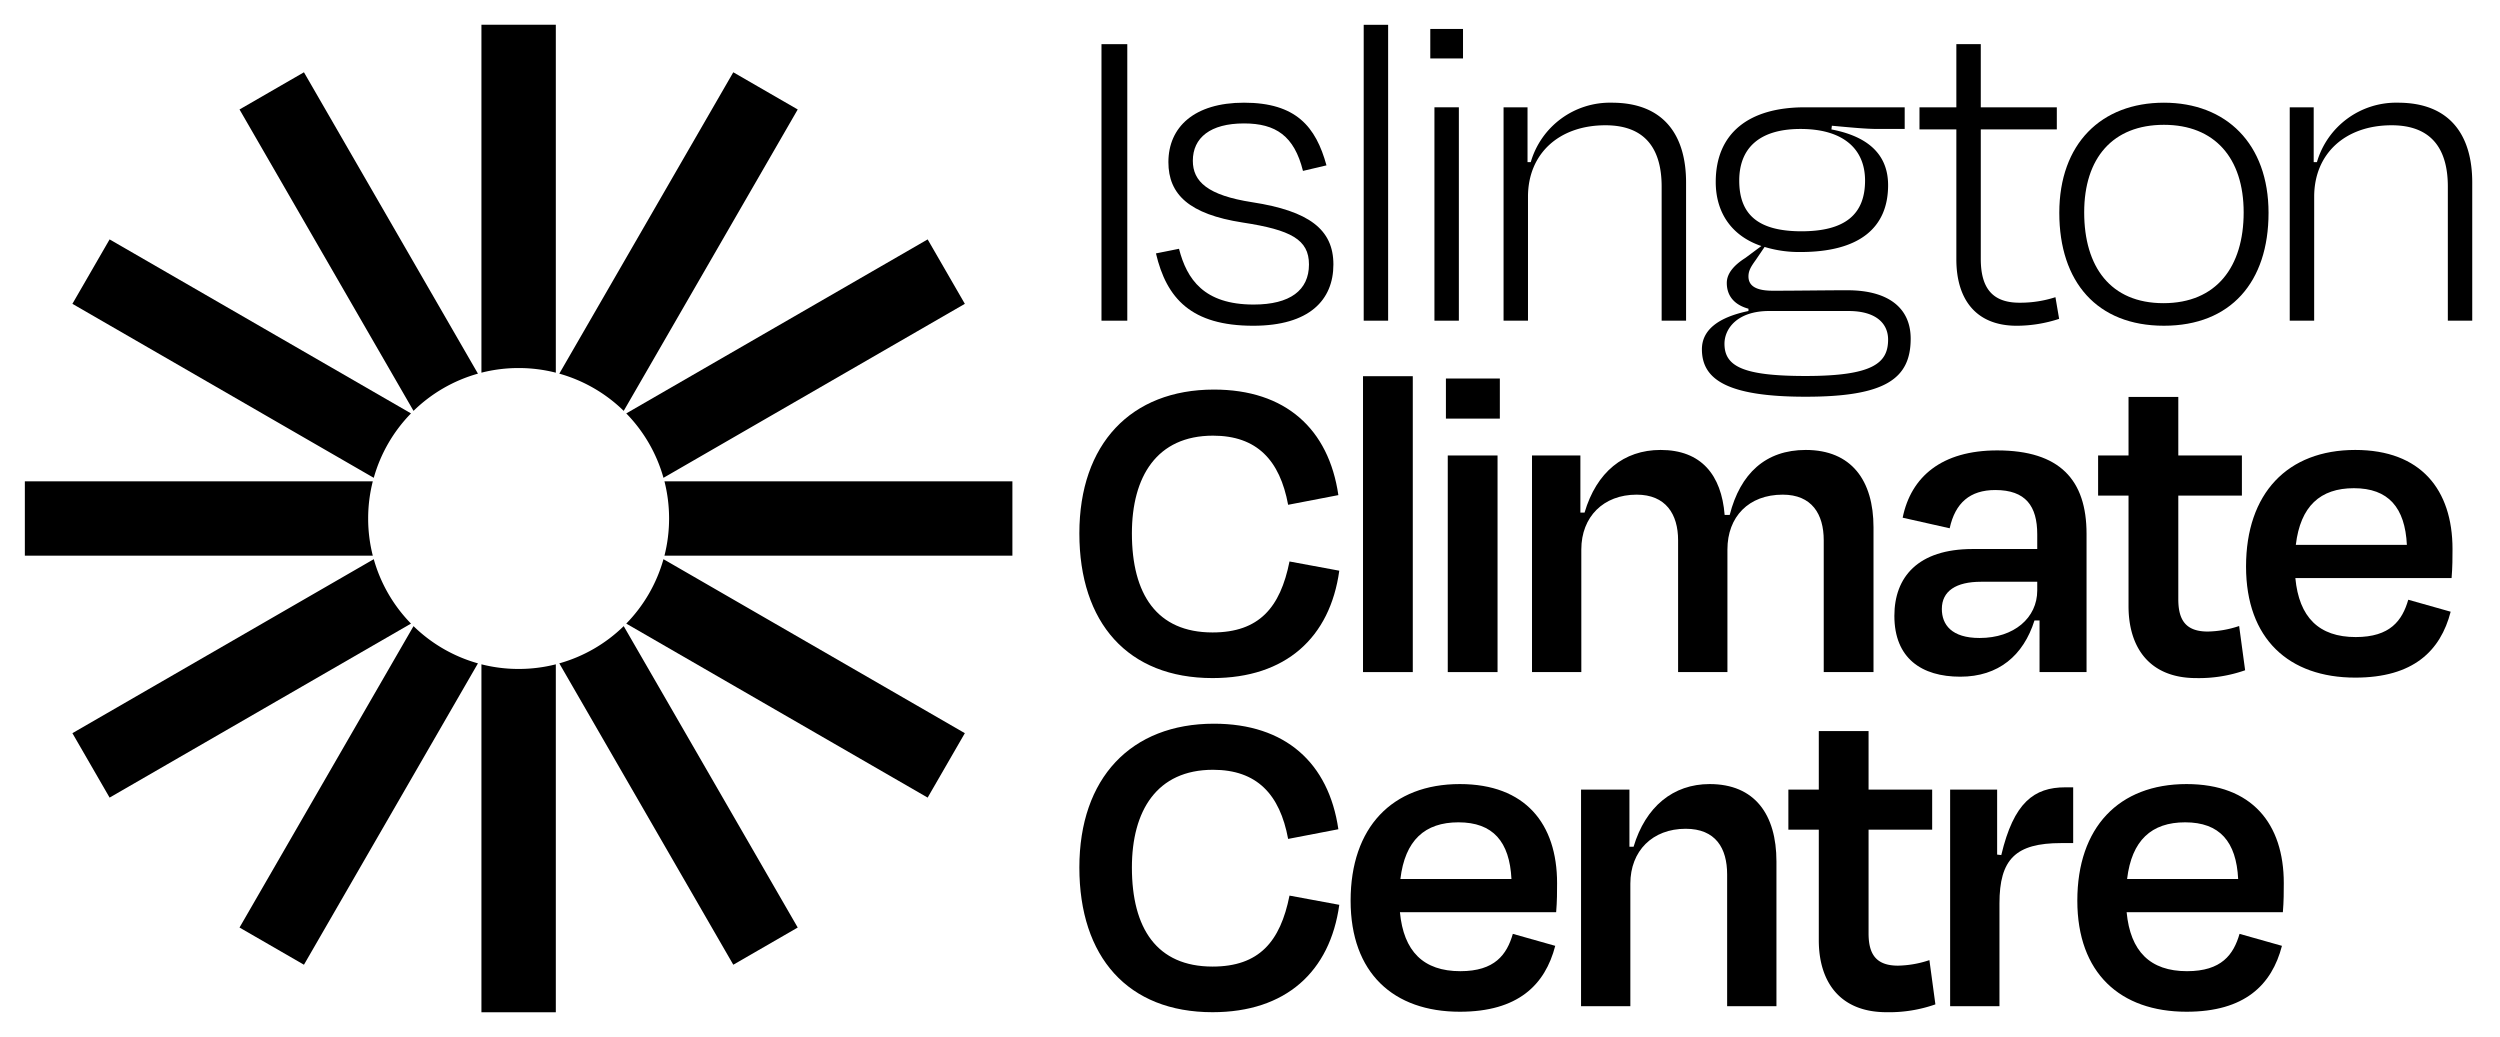 <svg xmlns="http://www.w3.org/2000/svg" width="200mm" height="82.987mm" viewBox="0 0 566.929 235.239">
  <g>
    <g>
      <path d="M83.488,117.582a34.138,34.138,0,0,1,1.053-8.435H5.634v16.87H84.541A34.138,34.138,0,0,1,83.488,117.582Z"/>
      <path d="M93.2,93.749,24.853,54.289,16.418,68.9,84.76,108.357A34.076,34.076,0,0,1,93.2,93.749Z"/>
      <path d="M117.609,83.461a34.191,34.191,0,0,1,8.435,1.053V5.607h-16.87V84.514A34.185,34.185,0,0,1,117.609,83.461Z"/>
      <path d="M108.384,84.733,68.927,16.391,54.316,24.826l39.46,68.348A34.07,34.07,0,0,1,108.384,84.733Z"/>
      <path d="M150.457,108.357,218.8,68.9l-8.435-14.611L142.017,93.75A34.065,34.065,0,0,1,150.457,108.357Z"/>
      <path d="M141.441,93.174,180.9,24.826l-14.61-8.435L126.834,84.733A34.073,34.073,0,0,1,141.441,93.174Z"/>
      <path d="M150.677,109.147a34.311,34.311,0,0,1,0,16.87h78.906v-16.87Z"/>
      <path d="M84.76,126.807,16.418,166.264l8.435,14.61L93.2,141.414A34.073,34.073,0,0,1,84.76,126.807Z"/>
      <path d="M142.017,141.414l68.347,39.46,8.435-14.61-68.342-39.457A34.071,34.071,0,0,1,142.017,141.414Z"/>
      <path d="M126.834,150.431l39.457,68.342,14.61-8.435-39.46-68.348A34.083,34.083,0,0,1,126.834,150.431Z"/>
      <path d="M117.609,151.7a34.185,34.185,0,0,1-8.435-1.053v78.907h16.87V150.65A34.191,34.191,0,0,1,117.609,151.7Z"/>
      <path d="M93.776,141.99l-39.46,68.348,14.611,8.435,39.457-68.342A34.086,34.086,0,0,1,93.776,141.99Z"/>
    </g>
    <g>
      <path d="M249.785,72.722V10.015h5.852V72.722Z"/>
      <path d="M262.137,57.464l5.226-1.046c1.777,6.9,5.644,12.646,16.931,12.646,8.257,0,12.542-3.24,12.542-9.092,0-5.644-4.076-7.838-15.05-9.511-12.124-1.881-16.827-6.375-16.827-13.691,0-7.942,5.853-13.482,17.141-13.482,11.809,0,16.3,5.435,18.707,14.214l-5.33,1.254c-1.986-7.943-6.167-10.765-13.377-10.765-7.63,0-11.6,3.24-11.6,8.466,0,4.7,3.344,7.838,13.481,9.406,12.856,1.985,18.395,6.166,18.395,14.109,0,8.047-5.435,13.9-18.186,13.9C270.185,73.872,264.541,67.705,262.137,57.464Z"/>
      <path d="M314.788,72.722h-5.539V5.626h5.539Z"/>
      <path d="M324.349,13.255V6.566h7.421v6.689Zm.941,59.467V24.333h5.538V72.722Z"/>
      <path d="M346.505,72.722h-5.54V24.333H346.4V36.77h.732a18.7,18.7,0,0,1,18.394-13.482c11.81,0,16.827,7.421,16.827,18.081V72.722h-5.539V42.309c0-7.838-3.136-13.9-12.751-13.9-10.451,0-17.558,6.376-17.558,16.2Z"/>
      <path d="M409.46,89.967c-18.08,0-23.514-4.076-23.514-10.765,0-4.285,3.553-7.211,10.555-8.675v-.522c-2.717-.732-4.913-2.508-4.913-5.853,0-2.3,1.882-4.18,4.181-5.643l3.659-2.718c-6.794-2.3-10.348-7.629-10.348-14.527,0-11.078,7.526-16.931,20.171-16.931H431.93v4.912h-6.061c-2.717,0-5.853-.313-10.451-.731l-.105.836c7.106,1.359,12.855,4.808,12.855,12.646,0,9.719-6.584,15.154-19.857,15.154A26.882,26.882,0,0,1,400.159,56l-1.985,2.927c-1.046,1.463-1.673,2.4-1.673,3.762,0,2.3,1.985,3.24,5.539,3.24,5.539,0,11.5-.105,16.931-.105,9.2,0,14.318,3.972,14.318,10.974C433.289,85.891,427.541,89.967,409.46,89.967Zm18.708-12.959c0-3.554-2.613-6.481-8.988-6.481H401.2c-7.316,0-10.138,4.076-10.138,7.421,0,5.121,4.181,7.316,18.394,7.316C424.72,85.264,428.168,82.338,428.168,77.008ZM394.41,40.95c0,7.525,4.076,11.5,14.11,11.5,9.928,0,14.422-3.867,14.422-11.5,0-7.315-5.12-11.705-14.631-11.705S394.41,33.739,394.41,40.95Z"/>
      <path d="M443.645,29.35h-8.361V24.333h8.361V10.015h5.54V24.333h17.244V29.35H449.185V58.718c0,6.584,2.612,9.928,8.778,9.928a25.814,25.814,0,0,0,8.152-1.254l.837,4.913a30.913,30.913,0,0,1-9.615,1.567c-9.406,0-13.692-6.167-13.692-15.05Z"/>
      <path d="M466.991,48.267c0-15.677,9.511-24.979,23.724-24.979,14.11,0,23.725,9.3,23.725,24.979s-8.57,25.6-23.725,25.6S466.991,63.943,466.991,48.267Zm5.644-.105c0,12.332,5.957,20.589,17.976,20.589S508.8,60.494,508.8,48.162s-6.585-19.857-18.082-19.857C479.115,28.305,472.635,35.83,472.635,48.162Z"/>
      <path d="M524.786,72.722h-5.54V24.333h5.435V36.77h.732a18.7,18.7,0,0,1,18.394-13.482c11.81,0,16.827,7.421,16.827,18.081V72.722H555.1V42.309c0-7.838-3.136-13.9-12.751-13.9-10.451,0-17.558,6.376-17.558,16.2Z"/>
      <path d="M244.768,120.953c0-20.276,11.706-32.608,30.518-32.608,16.2,0,26.023,8.884,28.218,23.933l-11.392,2.195c-1.881-10.138-7.106-15.677-17.035-15.677-12.751,0-18.394,9.3-18.394,22.157,0,13.795,5.643,22.469,18.289,22.469,10.556,0,15.364-5.643,17.453-16.094l11.288,2.09c-2.091,15.155-12.123,24.351-28.741,24.351C255.742,153.769,244.768,141.228,244.768,120.953Z"/>
      <path d="M320.38,152.411H309.092v-67.1H320.38Z"/>
      <path d="M327.893,94.929V85.837h12.228v9.092Zm.418,57.482V103.29H339.6v49.121Z"/>
      <path d="M358.6,152.411H347.415V103.29h10.973v12.96h.942c2.717-9.2,8.883-14.214,17.244-14.214,9.2,0,13.8,5.644,14.527,14.736h1.149c2.4-9.406,8.152-14.736,17.245-14.736,10.346,0,15.364,6.9,15.364,17.558v32.817H413.571v-29.89c0-5.958-2.718-10.347-9.3-10.347-7.733,0-12.54,5.016-12.54,12.437v27.8H380.545v-29.89c0-5.958-2.822-10.347-9.406-10.347-7.524,0-12.542,5.016-12.542,12.437Z"/>
      <path d="M462.511,140.705h-1.149c-2.509,7.944-8.152,12.751-16.826,12.751-8.78,0-14.946-4.18-14.946-13.8,0-8.779,5.33-15.154,17.768-15.154h14.631v-3.344c0-6.376-2.612-10.033-9.51-10.033-5.749,0-9.093,2.926-10.348,8.674l-10.66-2.4c1.882-9.3,8.884-15.259,21.425-15.259,14.214,0,20.275,6.689,20.275,18.917v31.354h-10.66Zm-.522-6.793v-1.985H449.238c-5.644,0-8.883,2.089-8.883,6.165,0,3.554,2.194,6.585,8.569,6.585C456.764,144.677,461.989,140.078,461.989,133.912Z"/>
      <path d="M482.691,112.383h-6.9V103.29h6.9V90.017h11.286V103.29H508.4v9.093H493.977V135.9c0,4.807,1.778,7.316,6.689,7.316a23.658,23.658,0,0,0,7.107-1.254l1.359,10.033a31.582,31.582,0,0,1-11.079,1.776c-10.764,0-15.362-7.106-15.362-16.3Z"/>
      <path d="M509.339,128.478c0-16.618,9.406-26.442,24.768-26.442,14.841,0,22.053,8.988,22.053,22.47,0,1.881,0,4.076-.209,6.584h-35.43c.837,8.884,5.33,13.378,13.691,13.378,7.838,0,10.556-3.763,11.914-8.465l9.616,2.716c-2.3,8.884-8.466,14.946-21.635,14.946C519.057,153.665,509.339,144.886,509.339,128.478Zm11.286-4.913h25.187c-.417-8.465-4.179-12.855-12.018-12.855C526.165,110.71,521.671,114.786,520.625,123.565Z"/>
      <path d="M244.768,196.722c0-20.275,11.706-32.607,30.518-32.607,16.2,0,26.023,8.883,28.218,23.933l-11.392,2.195c-1.881-10.138-7.106-15.678-17.035-15.678-12.751,0-18.394,9.3-18.394,22.157,0,13.795,5.643,22.47,18.289,22.47,10.556,0,15.364-5.643,17.453-16.095l11.288,2.09c-2.091,15.155-12.123,24.352-28.741,24.352C255.742,229.539,244.768,217,244.768,196.722Z"/>
      <path d="M306.281,204.247c0-16.617,9.407-26.442,24.769-26.442,14.841,0,22.053,8.989,22.053,22.471,0,1.881,0,4.076-.21,6.584h-35.43c.837,8.883,5.33,13.377,13.692,13.377,7.838,0,10.555-3.763,11.914-8.465l9.615,2.717c-2.3,8.883-8.466,14.945-21.634,14.945C316,229.434,306.281,220.655,306.281,204.247Zm11.287-4.912h25.187c-.417-8.465-4.179-12.855-12.019-12.855C323.107,186.48,318.614,190.556,317.568,199.335Z"/>
      <path d="M369.718,228.18H358.536V179.059h10.973v12.96h.941c2.718-9.092,8.988-14.214,17.245-14.214,10.241,0,15.153,6.9,15.153,17.558V228.18H391.666V198.29c0-5.957-2.613-10.347-9.406-10.347-7.524,0-12.542,5.017-12.542,12.437Z"/>
      <path d="M412.452,188.152h-6.9v-9.093h6.9V165.786h11.286v13.273h14.423v9.093H423.738v23.515c0,4.807,1.778,7.316,6.689,7.316a23.627,23.627,0,0,0,7.107-1.254l1.359,10.033a31.558,31.558,0,0,1-11.079,1.777c-10.764,0-15.362-7.107-15.362-16.3Z"/>
      <path d="M442.234,228.18V179.059h10.66V193.8l.941.105c2.822-11.914,7.419-15.363,14.527-15.363h1.777v12.646h-2.718c-10.346,0-14,3.658-14,13.691V228.18Z"/>
      <path d="M471.078,204.247c0-16.617,9.406-26.442,24.768-26.442,14.841,0,22.053,8.989,22.053,22.471,0,1.881,0,4.076-.209,6.584H482.26c.837,8.883,5.33,13.377,13.691,13.377,7.838,0,10.556-3.763,11.914-8.465l9.616,2.717c-2.3,8.883-8.466,14.945-21.635,14.945C480.8,229.434,471.078,220.655,471.078,204.247Zm11.286-4.912h25.187c-.417-8.465-4.179-12.855-12.018-12.855C487.9,186.48,483.41,190.556,482.364,199.335Z"/>
    </g>
  </g>
</svg>
